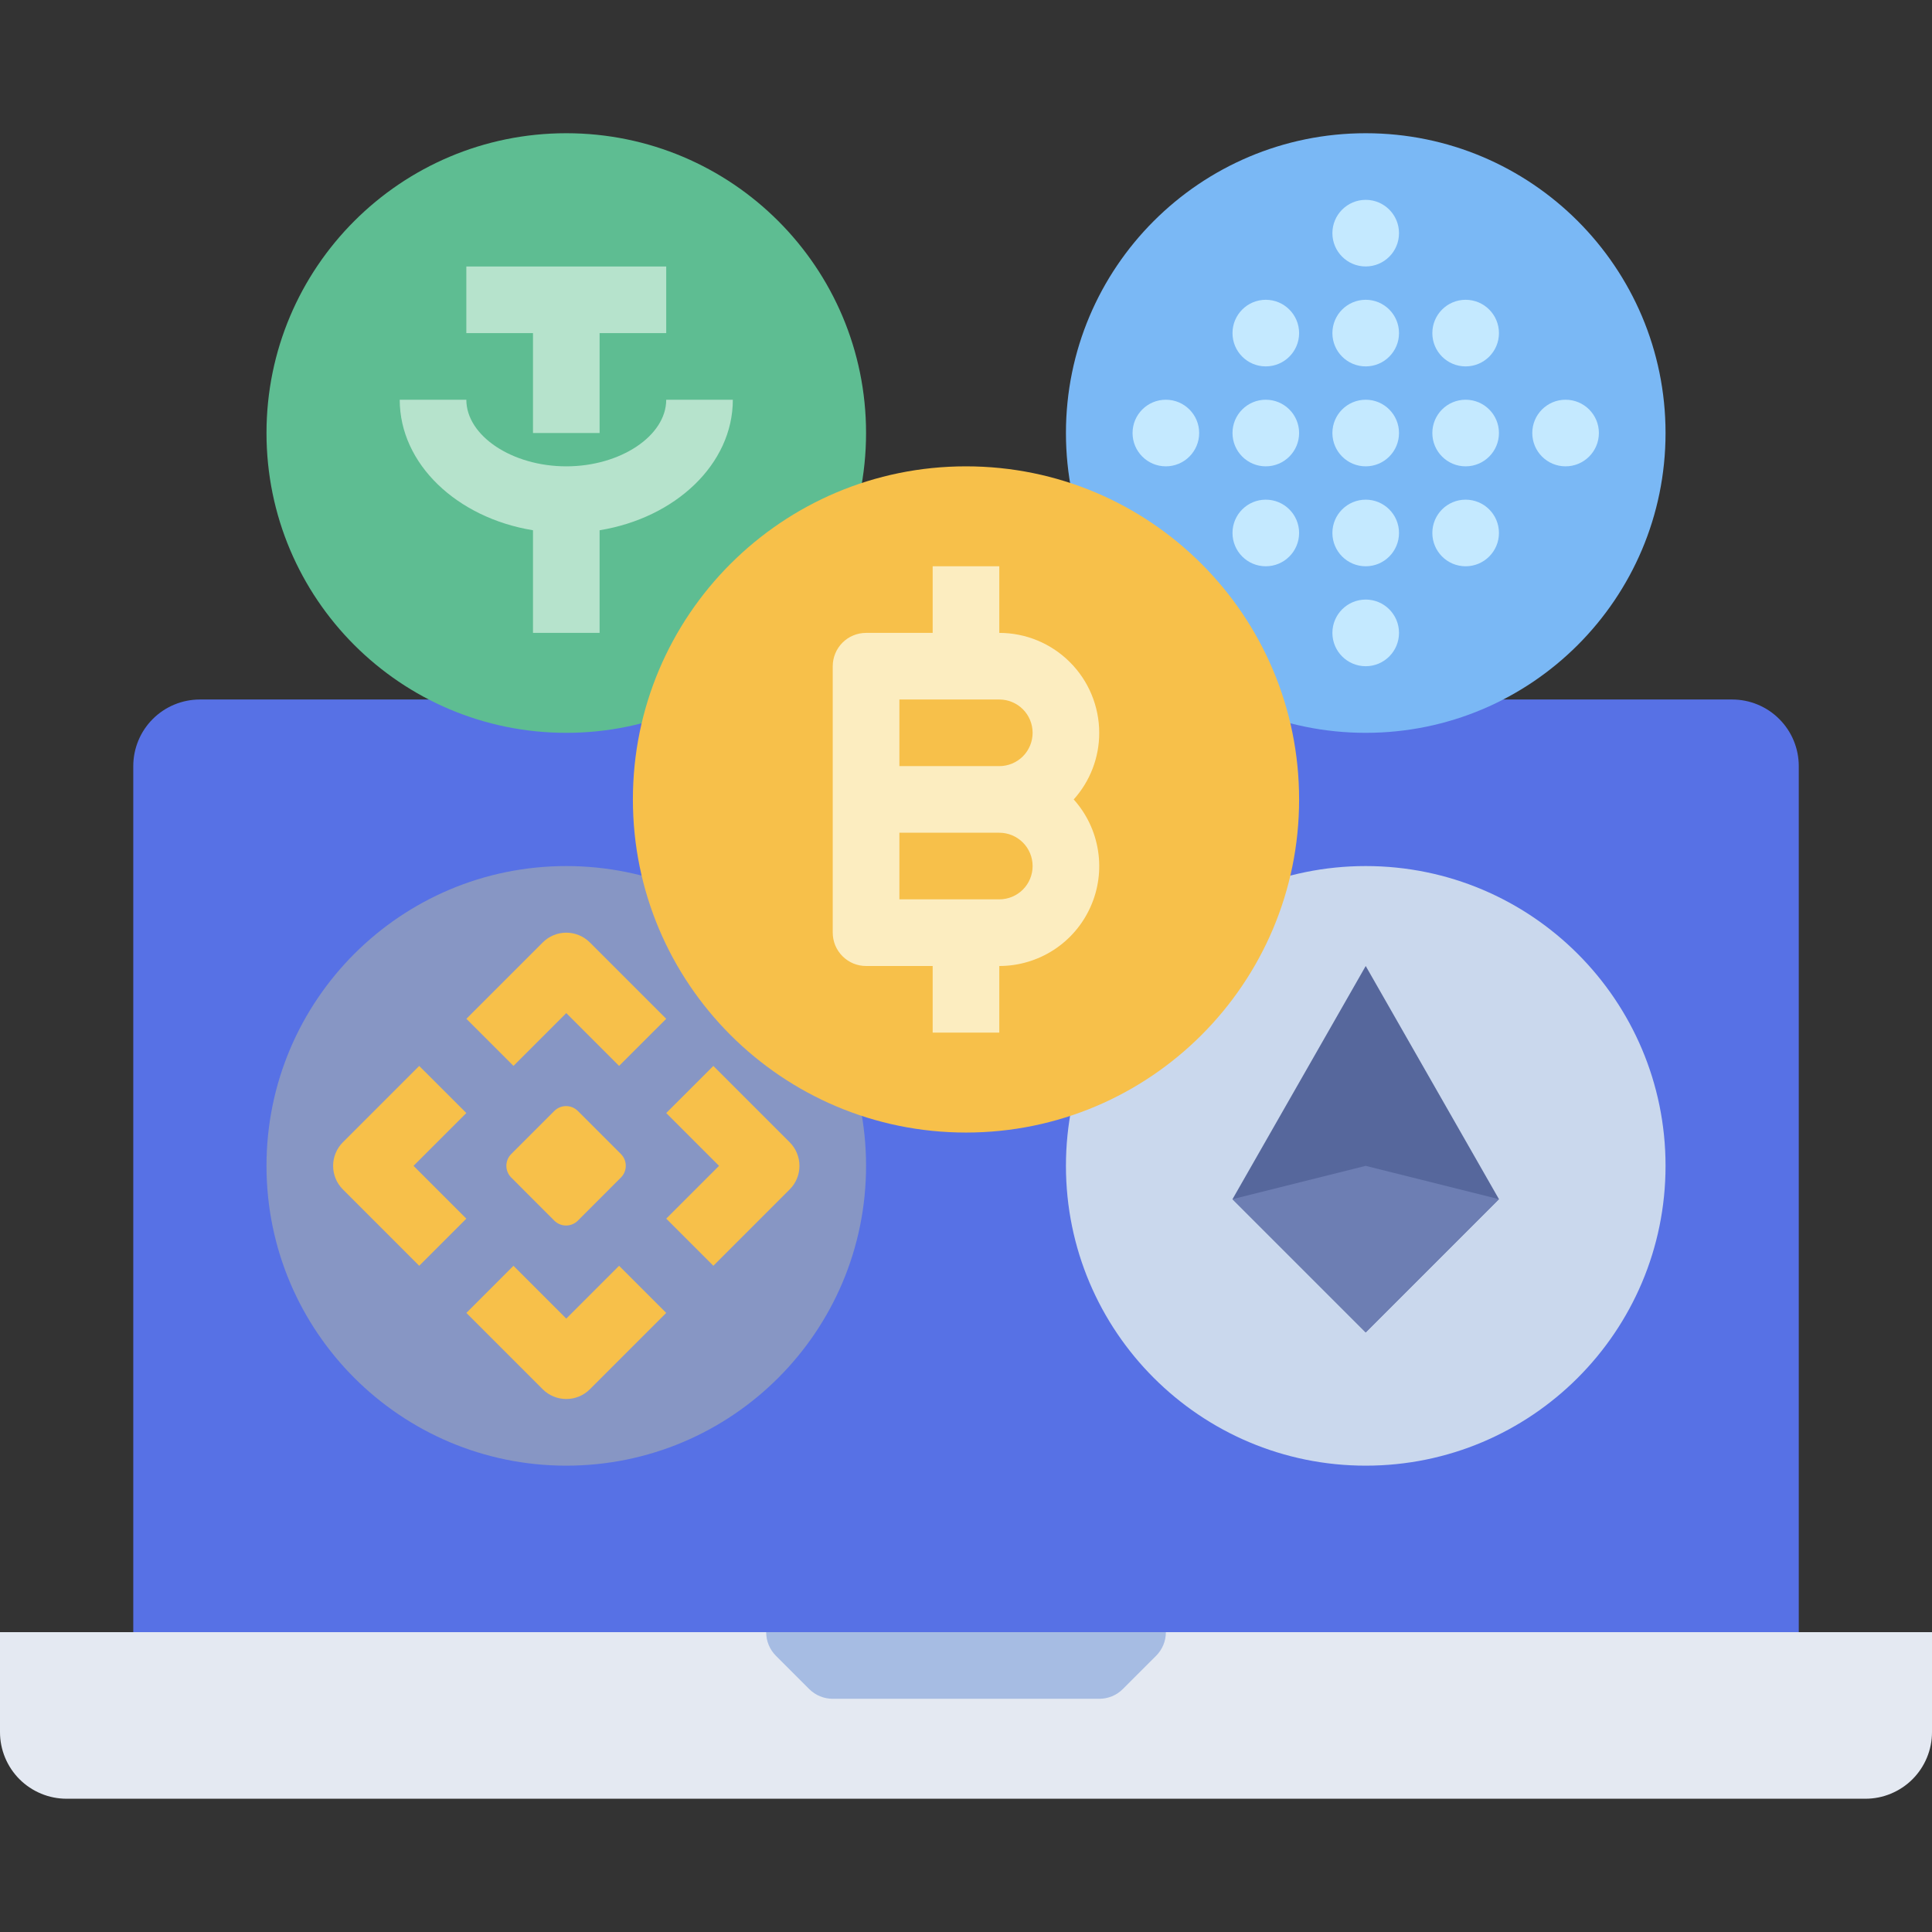 <svg width="48" height="48" viewBox="0 0 48 48" fill="none" xmlns="http://www.w3.org/2000/svg">
<rect x="0" y="0" width="48" height="48" fill="#333333" stroke="none"/>
<g id="Find your favourites">
<g id="Group 625888">
<path id="Vector" d="M4.966 17.379C4.527 17.379 4.106 17.553 3.795 17.864C3.485 18.174 3.311 18.595 3.311 19.034V40.551H44.69V19.034C44.69 18.595 44.516 18.174 44.205 17.864C43.895 17.553 43.474 17.379 43.035 17.379H4.966Z" fill="#5771E5"/>
<path id="Vector_2" d="M14.069 36.414C18.183 36.414 21.517 33.079 21.517 28.965C21.517 24.852 18.183 21.517 14.069 21.517C9.955 21.517 6.621 24.852 6.621 28.965C6.621 33.079 9.955 36.414 14.069 36.414Z" fill="#8796C4"/>
<path id="Vector_3" d="M10.415 31.448L8.518 29.55C8.441 29.474 8.38 29.382 8.339 29.282C8.297 29.182 8.276 29.074 8.276 28.965C8.276 28.857 8.297 28.749 8.339 28.649C8.38 28.548 8.441 28.457 8.518 28.38L10.415 26.483L11.586 27.653L10.274 28.965L11.586 30.277L10.415 31.448Z" fill="#F7C04A"/>
<path id="Vector_4" d="M15.381 26.482L14.069 25.17L12.757 26.482L11.587 25.312L13.484 23.415C13.639 23.26 13.85 23.172 14.069 23.172C14.289 23.172 14.499 23.26 14.655 23.415L16.552 25.312L15.381 26.482Z" fill="#F7C04A"/>
<path id="Vector_5" d="M14.069 34.758C13.961 34.758 13.853 34.737 13.752 34.695C13.652 34.654 13.561 34.593 13.484 34.516L11.587 32.619L12.757 31.448L14.069 32.76L15.381 31.448L16.552 32.619L14.655 34.516C14.578 34.593 14.486 34.654 14.386 34.695C14.286 34.737 14.178 34.758 14.069 34.758Z" fill="#F7C04A"/>
<path id="Vector_6" d="M17.723 31.448L16.552 30.277L17.864 28.965L16.552 27.653L17.723 26.483L19.62 28.38C19.697 28.457 19.758 28.548 19.799 28.649C19.841 28.749 19.862 28.857 19.862 28.965C19.862 29.074 19.841 29.182 19.799 29.282C19.758 29.382 19.697 29.474 19.62 29.55L17.723 31.448Z" fill="#F7C04A"/>
<path id="Vector_7" d="M13.771 27.602L12.702 28.671C12.54 28.833 12.54 29.095 12.702 29.256L13.771 30.326C13.933 30.488 14.195 30.488 14.357 30.326L15.426 29.256C15.588 29.095 15.588 28.833 15.426 28.671L14.357 27.602C14.195 27.44 13.933 27.44 13.771 27.602Z" fill="#F7C04A"/>
<path id="Vector_8" d="M48 40.551V43.034C48 43.251 47.957 43.467 47.874 43.667C47.791 43.868 47.669 44.051 47.515 44.205C47.362 44.358 47.179 44.48 46.978 44.563C46.778 44.647 46.562 44.689 46.345 44.689H1.655C1.438 44.689 1.223 44.647 1.022 44.563C0.821 44.48 0.638 44.358 0.485 44.205C0.331 44.051 0.209 43.868 0.126 43.667C0.043 43.467 -6.04193e-05 43.251 6.40584e-08 43.034V40.551H48Z" fill="#E4E9F2"/>
<path id="Vector_9" d="M28.966 40.551C28.966 40.771 28.879 40.981 28.724 41.137L27.896 41.964C27.741 42.12 27.53 42.206 27.311 42.206H20.69C20.47 42.206 20.26 42.12 20.104 41.964L19.277 41.137C19.122 40.981 19.035 40.771 19.035 40.551H28.966Z" fill="#A6BCE3"/>
<path id="Vector_10" d="M14.069 18.207C18.183 18.207 21.517 14.872 21.517 10.758C21.517 6.645 18.183 3.31 14.069 3.31C9.955 3.31 6.621 6.645 6.621 10.758C6.621 14.872 9.955 18.207 14.069 18.207Z" fill="#5EBD92"/>
<path id="Vector_11" d="M13.242 10.758H14.897V8.276H16.552V6.621H11.586V8.276H13.242V10.758Z" fill="#B6E3CC"/>
<path id="Vector_12" d="M18.207 9.931H16.552C16.552 10.828 15.415 11.586 14.069 11.586C12.723 11.586 11.586 10.828 11.586 9.931H9.931C9.931 11.529 11.355 12.867 13.242 13.174V15.724H14.897V13.174C16.783 12.867 18.207 11.529 18.207 9.931Z" fill="#B6E3CC"/>
<path id="Vector_13" d="M33.931 18.207C38.045 18.207 41.38 14.872 41.38 10.758C41.38 6.645 38.045 3.31 33.931 3.31C29.818 3.31 26.483 6.645 26.483 10.758C26.483 14.872 29.818 18.207 33.931 18.207Z" fill="#7AB8F5"/>
<g id="Group">
<path id="Vector_14" d="M33.931 11.586C34.388 11.586 34.758 11.215 34.758 10.758C34.758 10.301 34.388 9.931 33.931 9.931C33.474 9.931 33.103 10.301 33.103 10.758C33.103 11.215 33.474 11.586 33.931 11.586Z" fill="#C4E9FF"/>
<path id="Vector_15" d="M33.931 9.103C34.388 9.103 34.758 8.733 34.758 8.276C34.758 7.819 34.388 7.448 33.931 7.448C33.474 7.448 33.103 7.819 33.103 8.276C33.103 8.733 33.474 9.103 33.931 9.103Z" fill="#C4E9FF"/>
<path id="Vector_16" d="M31.448 11.586C31.905 11.586 32.276 11.215 32.276 10.758C32.276 10.301 31.905 9.931 31.448 9.931C30.991 9.931 30.621 10.301 30.621 10.758C30.621 11.215 30.991 11.586 31.448 11.586Z" fill="#C4E9FF"/>
<path id="Vector_17" d="M36.413 11.586C36.871 11.586 37.241 11.215 37.241 10.758C37.241 10.301 36.871 9.931 36.413 9.931C35.956 9.931 35.586 10.301 35.586 10.758C35.586 11.215 35.956 11.586 36.413 11.586Z" fill="#C4E9FF"/>
<path id="Vector_18" d="M38.896 11.586C39.353 11.586 39.724 11.215 39.724 10.758C39.724 10.301 39.353 9.931 38.896 9.931C38.439 9.931 38.069 10.301 38.069 10.758C38.069 11.215 38.439 11.586 38.896 11.586Z" fill="#C4E9FF"/>
<path id="Vector_19" d="M28.965 11.586C29.422 11.586 29.793 11.215 29.793 10.758C29.793 10.301 29.422 9.931 28.965 9.931C28.508 9.931 28.138 10.301 28.138 10.758C28.138 11.215 28.508 11.586 28.965 11.586Z" fill="#C4E9FF"/>
<path id="Vector_20" d="M33.931 6.62C34.388 6.62 34.758 6.25 34.758 5.793C34.758 5.336 34.388 4.965 33.931 4.965C33.474 4.965 33.103 5.336 33.103 5.793C33.103 6.25 33.474 6.62 33.931 6.62Z" fill="#C4E9FF"/>
<path id="Vector_21" d="M33.931 16.552C34.388 16.552 34.758 16.181 34.758 15.724C34.758 15.267 34.388 14.896 33.931 14.896C33.474 14.896 33.103 15.267 33.103 15.724C33.103 16.181 33.474 16.552 33.931 16.552Z" fill="#C4E9FF"/>
<path id="Vector_22" d="M33.931 14.069C34.388 14.069 34.758 13.698 34.758 13.241C34.758 12.784 34.388 12.414 33.931 12.414C33.474 12.414 33.103 12.784 33.103 13.241C33.103 13.698 33.474 14.069 33.931 14.069Z" fill="#C4E9FF"/>
<path id="Vector_23" d="M31.448 14.069C31.905 14.069 32.276 13.698 32.276 13.241C32.276 12.784 31.905 12.414 31.448 12.414C30.991 12.414 30.621 12.784 30.621 13.241C30.621 13.698 30.991 14.069 31.448 14.069Z" fill="#C4E9FF"/>
<path id="Vector_24" d="M31.448 9.103C31.905 9.103 32.276 8.733 32.276 8.276C32.276 7.819 31.905 7.448 31.448 7.448C30.991 7.448 30.621 7.819 30.621 8.276C30.621 8.733 30.991 9.103 31.448 9.103Z" fill="#C4E9FF"/>
<path id="Vector_25" d="M36.413 9.103C36.871 9.103 37.241 8.733 37.241 8.276C37.241 7.819 36.871 7.448 36.413 7.448C35.956 7.448 35.586 7.819 35.586 8.276C35.586 8.733 35.956 9.103 36.413 9.103Z" fill="#C4E9FF"/>
<path id="Vector_26" d="M36.413 14.069C36.871 14.069 37.241 13.698 37.241 13.241C37.241 12.784 36.871 12.414 36.413 12.414C35.956 12.414 35.586 12.784 35.586 13.241C35.586 13.698 35.956 14.069 36.413 14.069Z" fill="#C4E9FF"/>
</g>
<path id="Vector_27" d="M33.931 36.414C38.045 36.414 41.38 33.079 41.38 28.965C41.38 24.852 38.045 21.517 33.931 21.517C29.818 21.517 26.483 24.852 26.483 28.965C26.483 33.079 29.818 36.414 33.931 36.414Z" fill="#CAD8ED"/>
<path id="Vector_28" d="M33.931 24L30.621 29.793L33.931 33.103L37.241 29.793L33.931 24Z" fill="#56679C"/>
<path id="Vector_29" d="M37.241 29.793L33.931 28.965L30.621 29.793L33.931 33.103L37.241 29.793Z" fill="#6D7EB3"/>
<path id="Vector_30" d="M24 28.138C28.571 28.138 32.276 24.432 32.276 19.862C32.276 15.291 28.571 11.586 24 11.586C19.429 11.586 15.724 15.291 15.724 19.862C15.724 24.432 19.429 28.138 24 28.138Z" fill="#F7C04A"/>
<path id="Vector_31" d="M27.31 18.206C27.309 17.548 27.048 16.917 26.582 16.452C26.117 15.986 25.486 15.724 24.827 15.724V14.068H23.172V15.724H21.517C21.408 15.724 21.301 15.745 21.2 15.787C21.1 15.828 21.009 15.889 20.932 15.966C20.855 16.043 20.794 16.134 20.752 16.235C20.711 16.335 20.689 16.443 20.689 16.551V23.172C20.689 23.281 20.711 23.388 20.752 23.489C20.794 23.589 20.855 23.68 20.932 23.757C21.009 23.834 21.1 23.895 21.2 23.937C21.301 23.978 21.408 24 21.517 24H23.172V25.655H24.827V24C25.307 24 25.776 23.861 26.178 23.601C26.581 23.34 26.899 22.968 27.094 22.53C27.29 22.093 27.355 21.608 27.28 21.134C27.206 20.66 26.996 20.218 26.676 19.862C27.085 19.407 27.311 18.818 27.31 18.206ZM22.345 17.379H24.827C25.047 17.379 25.257 17.466 25.413 17.621C25.568 17.776 25.655 17.987 25.655 18.206C25.655 18.426 25.568 18.636 25.413 18.792C25.257 18.947 25.047 19.034 24.827 19.034H22.345V17.379ZM24.827 22.344H22.345V20.689H24.827C25.047 20.689 25.257 20.776 25.413 20.932C25.568 21.087 25.655 21.297 25.655 21.517C25.655 21.736 25.568 21.947 25.413 22.102C25.257 22.257 25.047 22.344 24.827 22.344Z" fill="#FCEDC0"/>
</g>
</g>
</svg>
